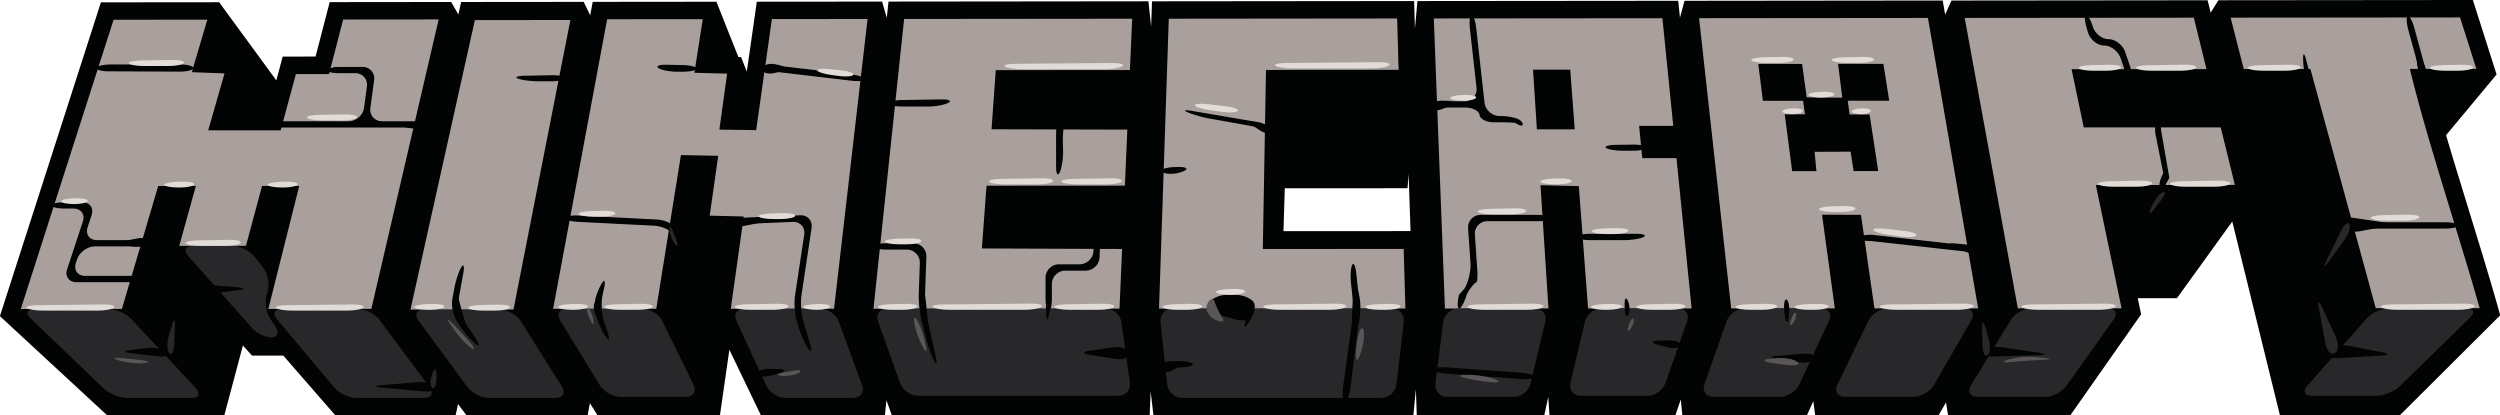<svg xmlns="http://www.w3.org/2000/svg" width="300" height="49.848" viewBox="0 0 300 49.848"><path fill="#020303" d="M299.777 36.931l-.921-3.17-.866-2.898s-2.735-8.914-3.092-10.088a478.474 478.474 0 0 1-1.298-4.313l-.069-.243 6.06-7.282-2.848-8.938-30.533.03-.932 1.485-.365-1.483-30.739.032-.754 1.686-.297-1.689-30.981.035-.545 2.024-.207-2.024-31.296.03-.3 3.31-.097-3.31-31.455.033-.105 3.027-.326-3.03-31.188.034-.209 1.951-.558-1.949-15.039.013-1.2 8.389-.685-1.731-.331-.03L85.972.208 71.124.223l-.301 1.609-.782-1.608-14.702.014-.334 1.502-.866-1.502-14.576.016-1.696 6.532-3.949.004-.757 2.855L26.295.267 12.11.281-.013 37.937l12.888 11.915h14.042l2.23-8.393 1.089 1.211h3.757l6.255 7.179 14.429-.004.285-1.358 1.021 1.36 14.541-.002.26-1.469.929 1.469 14.679-.002 1.134-7.871 3.787 7.871 14.875-.003.187-1.801.648 1.801 30.942-.003.111-2.862.341 2.863 31.191-.005.3-3.128.105 3.128 15.302-.003.478-2.198.144 2.198 15.116-.003.641-1.887.187 1.887h14.951l.769-1.68.223 1.68h14.808l.889-1.534.251 1.533 14.679-.005 8.486-12.098-.405-1.939 4.702-.002 6.64-9.198 5.716 23.235 14.409-.002 12.026-11.98-.248-.906zm-145.759-9.195l.155-5.141 14.732-.009.128-1.708.232 6.853-15.247.005z"/><path fill="#A9A09D" d="M26.943 8.807l-1.96 6.836h8.698l1.827-6.751 3.976-.003 1.693-6.547L52.64 2.33l-8.08 34.736-12.358.004 3.703-14.75-4.461-.005-1.93 7.185-8.005.003 1.996-7.192-4.521.013-4.359 14.751-12.131.007L13.631 2.369l11.251-.011-1.866 6.304zM68.447 2.4l-6.83 34.746-12.361.005L56.985 2.41zm16.717 23.478l1.024-7.183-4.477-.084-2.96 18.445-12.377.002 6.484-34.747L84.332 2.3l-1.005 6.433 3.928.1-.931 6.72 4.417.062L92.626 2.29l11.482-.01-4.023 34.768-12.39.005 1.551-11.074zm49.489 4.001l-.313 7.158-29.521.009 3.675-34.77 27.367-.028-.271 6.156-16.099.015-.507 7.093 16.295.044-.294 6.72-16.602.011-.558 7.528zm160.55-27.787l1.965 6.172-7.992.006.05.191c.331 1.35.688 2.723 1.072 4.125.387 1.407.795 2.837 1.218 4.286.427 1.454.863 2.929 1.315 4.405.452 1.484.911 2.978 1.368 4.471l.837 2.748c.287.928.573 1.863.855 2.802.287.943.568 1.891.85 2.838.278.949.557 1.898.824 2.847l-12.473.004-7.842-28.704-7.998.007-1.577-6.171 27.528-.027zm-28.716 13.2l1.7 6.904-16.688.009 3.09 14.792-12.45.003-6.376-34.85 27.496-.027 1.517 6.17-16.187.014 1.461 6.978zm-47.844 10.472l1.537 11.245-12.44.003-3.85-34.83 27.464-.027 6.024 34.85-12.443.003-1.62-11.228-4.672-.016zm8.064-13.679l-.699-4.424-5.437.006.5 4.054-4.268-.034-.55-4.017-5.26.007.553 4.42 4.829-.002.222 1.626-2.427.002.887 6.814 2.914-.003-.219-2.317 4.32-.017.361 2.331 2.954-.002-1.036-6.783-2.407-.013-.209-1.646 4.972-.002m-29.636 6.893l4.104-.003 1.818 18.037-12.425.007-1.109-14.684-4.6-.113.955 14.797-12.423.007-1.335-34.813 27.432-.026 1.3 12.917-4.094-.004.377 3.878zm-8.105-3.456l-.538-7.162-4.465.001.461 7.163 4.542-.002M151.919 8.39l15.914-.013-.176-6.16-27.403.029-1.171 34.788 29.563-.008-.204-7.153-16.904.006z"/><path fill="#282729" d="M4.115 37.08c-.891 0-1.095.505-.451 1.122l8.792 8.427c.642.615 1.899 1.122 2.791 1.122h7.74c.892 0 1.122-.534.515-1.187l-7.77-8.304c-.607-.65-1.836-1.184-2.728-1.184l-8.889.004zm29.709-.009c-.892 0-1.155.56-.582 1.243l6.865 8.191c.572.686 1.77 1.244 2.662 1.244h8.116c.892 0 1.186-.585.654-1.301l-6.011-8.08c-.533-.716-1.698-1.302-2.59-1.301l-9.114.004z"/><path fill="#282729" d="M23.129 29.502c-.891 0-1.138.545-.546 1.215l7.639 8.623c.592.668 1.671 1.186 2.401 1.15.727-.034.904-.66.391-1.39l-.532-.754c-.514-.729-.74-2.029-.501-2.89l.148-.538c.24-.858-.02-2.135-.573-2.834l-1.038-1.31c-.553-.7-1.735-1.272-2.626-1.272h-4.763zm27.748 7.649c-.893.001-1.188.59-.66 1.308l5.872 7.984c.526.719 1.689 1.307 2.581 1.307h7.994c.891 0 1.233-.617.757-1.373l-4.943-7.857c-.475-.756-1.592-1.374-2.484-1.372l-9.117.003zm17.118-.093c-.891 0-1.241.623-.775 1.384l4.764 7.799c.466.76 1.573 1.383 2.466 1.383h7.866c.893 0 1.302-.655.907-1.456l-3.755-7.658c-.393-.801-1.444-1.455-2.336-1.455l-9.137.003zm21.322-.006c-.891 0-1.314.662-.939 1.471l3.586 7.755c.376.81 1.411 1.471 2.303 1.471h8.12c.892 0 1.371-.685 1.063-1.522l-2.807-7.659c-.308-.837-1.287-1.521-2.18-1.521l-9.146.005zm17.123-.005c-.891 0-1.375.688-1.075 1.525l2.645 7.397c.299.842 1.276 1.528 2.167 1.528h24.02c.892 0 1.519-.724 1.394-1.605l-1.026-7.251c-.124-.884-.958-1.605-1.847-1.605l-26.278.011zm34.264-.013c-.891 0-1.543.725-1.447 1.613l.808 7.491c.096.888.903 1.612 1.795 1.612h23.896c.893 0 1.708-.725 1.812-1.61l.887-7.503c.105-.887-.541-1.611-1.431-1.61l-26.32.007zm34.308-.01c-.892 0-1.713.725-1.826 1.61l-.935 7.381c-.113.886.524 1.609 1.417 1.609h7.997c.892 0 1.792-.71 1.997-1.577l1.776-7.451c.203-.868-.355-1.577-1.247-1.576l-9.179.004zm17.176-.006c-.892 0-1.79.711-1.997 1.579l-1.737 7.324c-.206.868.355 1.578 1.248 1.578h7.996c.891 0 1.862-.688 2.157-1.53l2.603-7.426c.292-.841-.194-1.53-1.086-1.529l-9.184.004zm17.173-.007c-.894 0-1.867.688-2.163 1.529l-2.668 7.557c-.297.84.188 1.528 1.079 1.528h7.989c.892 0 1.932-.662 2.31-1.471l3.586-7.677c.377-.809-.043-1.47-.934-1.47l-9.199.004zm17.195-.005c-.892.001-1.941.656-2.331 1.458l-3.75 7.702c-.39.803.021 1.458.911 1.458h8.245c.893 0 1.987-.631 2.432-1.403l4.503-7.812c.447-.771.082-1.403-.811-1.403h-9.199zm17.206-.007c-.891 0-2.002.624-2.465 1.386l-4.782 7.854c-.464.761-.114 1.385.776 1.385h8.117c.892 0 2.046-.594 2.563-1.321l5.681-7.985c.516-.727.211-1.322-.683-1.322l-9.207.003zm42.952-.013c-.892 0-2.104.546-2.694 1.215l-7.135 8.081c-.591.669-.344 1.215.548 1.215h7.737c.894 0 2.144-.51 2.784-1.131l8.455-8.253c.636-.622.429-1.131-.464-1.13l-9.231.003z"/><path fill="#020303" d="M11.584 8.145c-.083.225.578.413 1.469.415l8.501.035c.892.004 1.63-.189 1.644-.426.012-.239-.708-.434-1.6-.434h-8.242c-.893-.001-1.69.184-1.772.41m-.59 17.666c.277-.847-.224-1.541-1.115-1.541H7.802c-.891 0-1.62.171-1.62.378 0 .208.729.38 1.62.38H8.83c.891 0 1.394.692 1.115 1.54l-1.89 5.753c-.277.849.225 1.542 1.117 1.542h6.369c.893 0 1.622-.171 1.622-.379s-.729-.378-1.622-.378h-5.322c-.892 0-1.394-.695-1.115-1.542l.151-.453c.278-.848 1.236-1.541 2.127-1.541h4.916c.893 0 1.623-.17 1.623-.377 0-.21-.73-.379-1.623-.379H11.63c-.891 0-1.393-.692-1.115-1.541l.479-1.462zm33.9-16.177c.121-.882-.512-1.606-1.402-1.606l-2.464.003c-.892.001-1.685.171-1.765.378-.08.205.587.375 1.479.375h1.885c.892 0 1.524.723 1.403 1.607l-.346 2.552c-.12.883-.948 1.606-1.838 1.606h-7.789c-.892 0-1.621.171-1.621.378 0 .208.729.379 1.621.379h15.311c.891 0 1.621-.171 1.621-.379 0-.207-.729-.378-1.621-.378h-3.519c-.891 0-1.525-.723-1.403-1.606l.448-3.309zm10.698 23.187c.16-.878.057-1.221-.229-.765-.287.454-.655 1.544-.82 2.423l-.241 1.286c-.165.875.11 2.197.611 2.936l.408.6c.502.738 1.302 1.63 1.779 1.984.476.354.461.038-.035-.704l-1.368-2.046c-.496-.742-.771-2.065-.61-2.943l.505-2.771zM67.779 9.375c0-.208-.728-.365-1.619-.347l-3.196.062c-.891.019-1.252.174-.801.347.451.174 1.55.317 2.441.317h1.555c.892 0 1.62-.171 1.62-.379m4.698 25.284c.195-.871.097-1.198-.214-.728-.309.472-.681 1.365-.827 1.985-.146.622-.029 1.751.261 2.508.289.759.789 1.719 1.11 2.133.323.413.358.06.077-.787l-.412-1.237c-.281-.847-.354-2.253-.162-3.123l.167-.751zm-3.056-8.791c-.892-.044-1.629.087-1.642.296-.009.208.712.414 1.602.46l9.064.459c.889.044 1.851.443 2.135.884.284.439.659.708.833.596.176-.113.041-.641-.302-1.171-.341-.53-1.353-1.002-2.239-1.047l-9.451-.477zm9.594-17.699c.346.241 1.359.438 2.251.438h.689c.891 0 1.622-.17 1.622-.38 0-.206-.731-.395-1.622-.415l-1.951-.042c-.891-.022-1.336.159-.989.399m10.82 17.927c-.89.038-1.614.24-1.605.447.008.208.745.347 1.634.309l5.265-.223c.891-.038 1.511.653 1.377 1.535l-1.1 7.28c-.136.88-.035 2.3.224 3.155l.229.763c.259.853.772 1.982 1.146 2.507.374.526.468.257.213-.597l-.814-2.727c-.254-.855-.355-2.276-.222-3.156l1.21-8.022c.133-.881-.486-1.573-1.378-1.534l-6.179.263zm1.804-18.11c-.036.205.654.495 1.535.643l8.973 1.054c.884.11 1.608.028 1.608-.18 0-.21-.724-.471-1.608-.582l-8.845-1.038c-.881-.149-1.63-.101-1.663.103m19.525 22.828a1.558 1.558 0 0 0-1.565-1.619h-3.209c-.891 0-1.622.171-1.622.378 0 .208.731.379 1.622.379h2.424a1.56 1.56 0 0 1 1.565 1.62l-.13 3.744c-.031.891.125 2.326.346 3.189l.599 2.341c.223.864.637 1.993.926 2.508.286.517.361.226.163-.643l-.97-4.277c-.196-.869-.333-2.31-.303-3.201l.154-4.419zm-4.502-18.408c0 .208.73.379 1.622.379h3.066c.891 0 1.99-.2 2.441-.441.452-.244.09-.431-.801-.418l-4.707.076c-.891.014-1.621.196-1.621.404m20.866 3.891c-.021-.892-.21-1.622-.422-1.622-.205 0-.376.73-.376 1.622v3.7c0 .892.197 1.194.441.675.242-.522.422-1.676.401-2.569l-.044-1.806zm3.691 13.8a1.695 1.695 0 0 1-1.679 1.619h-2.453c-.891 0-1.622.731-1.622 1.623v2.438c0 .892.169 1.621.38 1.621.209 0 .379-.729.379-1.621v-1.681c0-.891.729-1.619 1.623-1.619h2.428c.891 0 1.645-.729 1.675-1.622l.026-.785c.031-.892-.115-1.626-.323-1.635-.208-.007-.405.716-.435 1.606v.056zm31.047 1.688c-.174.332-.239 1.33-.144 2.216l.161 1.529c.093.886.069 2.335-.053 3.217l-1.067 7.726c-.121.882-.012 1.594.242 1.583.256-.012.555-.746.665-1.631l.949-7.663c.11-.886.122-2.336.026-3.222l-.291-2.746c-.096-.886-.314-1.341-.488-1.009M139.479 43.71c0 .208.729.379 1.621.379h.42c.891 0 1.62-.17 1.62-.379 0-.207-.729-.378-1.62-.378h-.42c-.892 0-1.621.171-1.621.378m2.905-30.296c.417.208 1.468.54 2.338.737l6.247 1.115c.82.353 1.557.487 1.639.295.084-.191-.541-.577-1.388-.858l-8.002-1.364c-.875-.168-1.251-.133-.834.075m-.129 7.006c.347-.244-.098-.416-.989-.383l-.292.01c-.894.032-1.621.229-1.621.437s.511.378 1.134.378c.626 0 1.42-.199 1.768-.442m35.29-6.628c.053.487.826.884 1.72.884h.707c.891 0 1.733.039 1.864.084.137.047.638.404.816.297s.048-.404-.288-.66c-.337-.256-1.379-.471-2.271-.474h-.15c-.893-.001-1.703-.729-1.803-1.613l-.994-8.938c-.1-.888-.351-1.593-.557-1.569-.205.023-.296.767-.196 1.653l.788 7.086c.101.886-.553 1.611-1.442 1.611h-2.574c-.892 0-1.62.17-1.62.376 0 .208.729.378 1.62.378h2.658c.892 0 1.666.398 1.722.885m-1.085 17.786c.06.889-.253 2.249-.698 3.023l-.678.763c-.207.868-.211 1.612-.008 1.656.205.043.595-.615.866-1.465 0 0 .103-.37.432-.837.325-.47.688-.854.798-.854.112 0 .155-.729.094-1.618l-.282-4.087a1.495 1.495 0 0 1 1.51-1.616h6.074c.892 0 1.62-.171 1.62-.379 0-.207-.729-.38-1.62-.38h-6.884c-.891 0-1.574.729-1.512 1.619l.288 4.175zm12.755-3.141c0 .208.729.379 1.621.379h4.078c.893 0 1.934-.171 2.316-.379.387-.209-.031-.381-.922-.381l-5.473.002c-.89 0-1.62.171-1.62.379m3.502-10.69c.227.187 1.14.341 2.031.341h1.177c.893 0 1.622-.171 1.622-.378 0-.21-.729-.37-1.622-.357l-1.996.029c-.893.013-1.436.177-1.212.365m-20.795 26.594c-.017.207.699.43 1.588.493l9.013.65c.888.065 1.628-.053 1.645-.261.014-.207-.702-.428-1.591-.493l-9.009-.648c-.889-.064-1.63.052-1.646.259m52.616-16.175c-.891.011-1.619.188-1.618.396.001.208.732.371 1.623.363l11.021 1.224c.888.086 1.674-.003 1.744-.199.074-.193-.594-.427-1.479-.517l-11.291-1.267zm34.36-13.996c-.195.07-.316.854-.274 1.746l1.007 5.078c-.382.806-.543 1.541-.356 1.635.188.093.659-.488 1.045-1.291l-.983-5.675c-.046-.891-.242-1.562-.439-1.493m-5.85-9.466c-.797 0-1.656-.679-1.911-1.506-.255-.831-.624-1.458-.824-1.397-.198.061-.147.809.115 1.661l.139.451c.26.853 1.129 1.55 1.931 1.55.8 0 1.696.689 1.983 1.534l.377 1.092c.289.844.688 1.479.881 1.411.197-.066.12-.811-.169-1.655l-.55-1.607c-.288-.843-1.176-1.534-1.972-1.534m29.94 21.965c-.89 0-1.619.17-1.619.379 0 .21.729.381 1.619.381h10.392c.893 0 1.621-.171 1.621-.381 0-.209-.729-.379-1.621-.379h-10.392zm7.846-17.799c.2-.054.175-.803-.063-1.663l-1.04-3.815c-.232-.861-.59-1.52-.793-1.464-.198.054-.173.803.063 1.663l1.041 3.814c.237.859.592 1.519.792 1.465"/><path fill="#020303" d="M38.936 8.648h3.396c.891 0 .904-.142.029-.311l-1.171-.23c-.876-.171-1.546-.013-1.494.353l-.76.188zM19.937 42.256c-.345-.382-1.354-.606-2.237-.499l-1.959.242c-.885.108-.885.282.001.387l3.215.378c.887.103 1.328-.125.98-.508m32.126 4.168c-.241-.382-1.167-.634-2.057-.557l-4.215.357c-.889.074-.889.203-.002.284l5.103.462c.888.08 1.417-.165 1.171-.546m38.883-1.578c-.105-.346.538-.609 1.431-.584l1.05.032c.891.024.921.25.064.499l-.801.231c-.856.248-1.641.168-1.744-.178m44.493-2.461c-.068-.521-.845-.845-1.728-.719l-2.98.425c-.879.126-.879.342-.001.482l3.231.507c.882.139 1.546-.174 1.478-.695m3.722 1.803c-.045-.52.646-.861 1.53-.76l.093.011c.888.101.956.5.151.886l-.229.11c-.805.384-1.5.273-1.545-.247m-28.145-8.683c-.105-.764-.304-.821-.443-.126s-.044 1.961.212 2.815l.204.679c.257.854.417.825.353-.063l-.02-.299a58.98 58.98 0 0 0-.306-3.006m14.767.567c-.174-.313-.291.16-.259 1.05l.013.423c.032.891.17 1.052.312.359.137-.695.109-1.519-.066-1.832m-29.915-.316c-.036-.765-.176-.765-.314 0-.139.765-.022 2.082.257 2.928l.236.709c.281.846.393.817.246-.061l-.096-.586c-.146-.882-.296-2.225-.329-2.99m-24.05.569c-.139-.313-.369-.255-.504.126-.139.382.005 1.09.317 1.577.313.485.542.43.505-.126-.036-.555-.178-1.264-.318-1.577m-16.789-.535c-.172-.765-.484-.68-.692.187v.003c-.209.866.133 2.088.756 2.713.624.626.935.541.694-.188a34.296 34.296 0 0 1-.758-2.715m-30.23-1.105c-.243-.313.286-.504 1.175-.427l2.571.223c.889.077.891.232.008.346l-1.704.22c-.883.114-1.806-.049-2.05-.362m137.679.53c.127-.882.38-.891.57-.021l.077.365c.188.872.154 2.291-.074 3.153l-.309 1.158c-.228.86-.436.836-.461-.055l-.032-1.048c-.026-.892.056-2.343.182-3.227l.047-.325zM152.355 15.75c0 .382-.604.282-1.341-.217l-.476-.323c-.738-.502-.633-.742.235-.534l.005.001c.868.21 1.577.69 1.577 1.073m49.295 25.686c.103-.347-.541-.61-1.434-.585l-1.174.034c-.89.026-.916.243-.06.486l.919.257c.858.24 1.645.154 1.749-.192m-6.314-5.363c-.244-.521-.416-.217-.382.674l.006.166c.035.89.231 1.279.439.863.21-.417.182-1.182-.063-1.703m22.41 6.942c.138-.382-.476-.635-1.363-.565l-3.081.248c-.889.07-.896.237-.013.372l2.602.396c.879.134 1.714-.069 1.855-.451m-3.156-6.753c-.14-.418-.338-.446-.442-.064-.103.382-.074 1.235.063 1.896.138.659.338.688.44.063.105-.626.078-1.478-.061-1.895m44.748-13.444c-.313-.104-.284-.843.064-1.641.346-.799.602-.725.566.167l-.001.044c-.034.891-.317 1.536-.629 1.43M238.13 42.131c.313-.381 1.29-.586 2.171-.454l4.367.655c.883.132.876.262-.014.286l-5.471.161c-.891.027-1.363-.266-1.053-.648m41.404 0c.382-.521 1.412-.809 2.289-.639l4.012.775c.874.169.862.348-.028.402l-5.347.314c-.893.054-1.308-.33-.926-.852m1.644-15.148c-.174-.59.403-.965 1.285-.834l3.61.533c.88.131.884.37.006.531l-2.989.549c-.877.161-1.737-.189-1.912-.779m-4.232-17.545c-.277-.244-.533-1.172-.564-2.063l-.006-.169c-.03-.89.128-.913.357-.051l.304 1.157c.227.862.186 1.37-.091 1.126m-40.139 21.145l-2.281-.914c-.829-.331-.782-.534.107-.451l2.423.227m-86.909 8.456c.171-.485.171-1.251 0-1.704-.172-.451-1.044-.818-1.935-.818h-.927c-.892 0-1.876.425-2.189.947-.313.521.134 1.148.992 1.391l2.187.624c.859.244 1.7.045 1.872-.44"/><path fill="#020303" d="M148.632 36.639c-.593-.623-.563-1.136.064-1.136.625 0 1.392.314 1.704.696.311.382.18 1.314-.293 2.07l-.175.281c-.475.754-.717.891-.545.3.177-.593-.165-1.585-.755-2.211M91.511 8.238c.07-.486.833-.707 1.697-.49l.389.097c.866.218.862.56-.006.763l-.627.146c-.868.204-1.523-.028-1.453-.516m-40.836 6.879c-.175.313-1.023.397-1.891.188l-.509-.123c-.865-.208-.849-.422.044-.476l1.051-.062c.89-.052 1.479.16 1.305.473M17.791 29.066c.141-.418-.464-.619-1.338-.448l-1.358.264c-.875.171-.871.424.009.561l.832.131c.88.138 1.716-.09 1.855-.508"/><path fill="#282729" d="M20.316 42.385c-.277-.311-.3-1.269-.047-2.123l.348-1.183c.251-.856.421-.827.38.064l-.102 2.189c-.041.893-.301 1.363-.579 1.053m31.559 4.164c-.278-.174-.278-.939 0-1.704.278-.764.505-.658.505.234v.164c0 .892-.227 1.48-.505 1.306m28.466-18.996c-.034-.556.203-.333.53.499l.2.516c.328.83.31 1.168-.037.752-.347-.417-.659-1.212-.693-1.767m158.171 15.084c.31-.244.366-1.144.121-2.001l-.374-1.302c-.244-.857-.427-.829-.404.062l.052 2.062c.018.891.293 1.422.605 1.179m41.656-.254c.451-.244.516-1.105.141-1.913l-1.673-3.62c-.372-.812-.544-.758-.381.121l.796 4.26c.163.878.666 1.396 1.117 1.152m1.766-15.462c-.174-.347-.638.024-1.032.823l-1.725 3.528c-.394.801-.284.867.243.149l1.873-2.561c.527-.719.816-1.59.641-1.939"/><path fill="#020303" d="M254.855 9.627l.07-2.038c.03-.892.239-.915.463-.053l.603 2.343"/><path fill="#595558" d="M14.322 43.267c-.798-.243-.741-.385.126-.314a49.39 49.39 0 0 1 2.839.315c.693.104.637.247-.126.314-.764.07-2.041-.072-2.839-.315m39.961-4.47c-.629-.63-.721-.553-.204.172l.64.896c.518.725 1.341 1.574 1.828 1.887.486.313.458.058-.062-.568a41.993 41.993 0 0 0-2.095-2.282l-.107-.105zm16.274-1.777c-.21 0-.095.595.252 1.326.347.729.517.729.379 0-.139-.732-.423-1.326-.631-1.326m23.231 8.079c-.695-.07-.544-.256.333-.418l.969-.175c.877-.16 1.227-.062.776.216-.448.277-1.385.446-2.078.377m16.217-6.754c-.313-.451-.427-.168-.254.63.174.798.629 2.021 1.011 2.714.379.696.528.552.326-.315l-.146-.628c-.204-.87-.624-1.951-.937-2.401m53.651 1.387c-.105-.521-.363-.436-.569.188-.208.625-.379 1.817-.379 2.653 0 .832.232.822.514-.023l.111-.333c.281-.845.426-1.964.323-2.485m-17.877-3.476c-.176-.532-.579-.441-.896.201-.316.643.083 1.487.883 1.877l.04.017c.798.389 1.195.295.875-.211-.317-.503-.726-1.351-.902-1.884m29.992 9.094c-.797-.207-.721-.378.171-.378h.293c.89 0 2.273.227 3.073.505.797.278.725.454-.167.389l-.298-.021c-.889-.064-2.271-.286-3.072-.495m20.262-7.005c-.067-.313-.324-.028-.568.63-.246.659-.188.916.126.569.312-.348.512-.889.442-1.199m19.49-.689c-.07-.31-.326-.028-.568.632-.244.659-.186.917.127.568.311-.348.511-.887.441-1.2m-3.129 5.855c-.876-.168-.865-.377.021-.464l.686-.066c.887-.085 1.983.071 2.436.35.451.278.309.505-.316.505s-1.852-.137-2.729-.306l-.098-.019zm28.644-.053c-.799.069-.799-.073 0-.316.797-.244 2.179-.381 3.066-.305l1.187.104c.887.075.886.18-.004.231l-1.181.067c-.89.052-2.272.15-3.068.219"/><path fill="#282729" d="M259.525 23.071c-.416.174-1.036.989-1.378 1.813l-.017.034c-.342.824-.183.917.354.206l.817-1.077c.541-.712.643-1.151.224-.976"/><path fill="#020303" d="M290.899 9.249c-.383 0-.766-.726-.853-1.614l-.066-.685c-.086-.889.146-.95.513-.137l.435.959c.365.812.353 1.477-.029 1.477m-119.291 3.596c-.034-.451.667-.795 1.558-.765l.542.017c.891.031.947.333.124.674l-.665.272c-.823.342-1.526.252-1.559-.198m-44.372 1.641c-.35-.174-.541.407-.425 1.291l.089.701c.116.884.372.897.575.028l.026-.123c.203-.869.082-1.722-.265-1.897M87.532 26.795c-.104-.346.541-.63 1.432-.63h3.45c.891 0 .905.143.031.317l-3.133.625c-.873.175-1.677.035-1.78-.312m-70.466 6.941c.053-.26-.634-.475-1.527-.475h-.828c-.894 0-.914.174-.048.386l.733.178c.865.214 1.616.171 1.67-.089"/><path fill="#E1DCD7" d="M4.515 36.623c-.892.011-1.479.16-1.303.333.175.175 1.047.317 1.938.317h6.606c.889 0 1.762-.17 1.936-.379.174-.209-.416-.37-1.307-.361l-7.87.09zm29.921 0c-.894.011-1.482.16-1.306.333.173.175 1.043.317 1.934.317h6.606c.891 0 1.763-.17 1.938-.379.174-.209-.416-.37-1.306-.361l-7.866.09zm16.821-.131c-.891.028-1.573.196-1.516.37.059.174.837.316 1.728.316h.114c.892 0 1.67-.171 1.731-.379.058-.21-.622-.355-1.514-.327l-.543.02zM21.243 21.817c-.891.03-1.572.197-1.513.37.062.174.839.317 1.73.317h.112c.891 0 1.668-.171 1.73-.379.059-.21-.622-.356-1.513-.327l-.546.019zm12.402 0c-.89.03-1.57.197-1.512.37.062.174.838.317 1.728.317h.113c.892 0 1.669-.171 1.729-.379.06-.21-.622-.356-1.514-.327l-.544.019zM8.838 23.799c-.89.032-1.574.2-1.521.376.051.173.777.315 1.607.315s1.553-.171 1.606-.378c.054-.208-.631-.352-1.521-.319l-.171.006zm14.867 5.048c-.893.017-1.531.171-1.422.346.112.174.931.314 1.822.314h2.964c.893 0 1.712-.169 1.821-.376.111-.208-.529-.365-1.42-.349l-3.765.065zM16.888 7.263c-.893.016-1.531.171-1.42.344.11.173.929.315 1.819.315h2.968c.893 0 1.712-.17 1.821-.378.108-.209-.532-.367-1.423-.351l-3.765.07zm51.597 29.229c-.89.028-1.572.196-1.512.37.061.174.837.316 1.728.316h.111c.891 0 1.671-.171 1.731-.379.06-.21-.621-.355-1.515-.327l-.543.02zm29.442-.005c-.891.031-1.577.2-1.522.375.053.174.777.317 1.607.317.833 0 1.554-.171 1.607-.381.053-.208-.635-.35-1.522-.319l-.17.008zm-23.95.027c-.891.02-1.544.175-1.447.349.095.174.903.314 1.794.314h2.216c.892 0 1.699-.171 1.795-.378.095-.208-.556-.366-1.448-.346l-2.91.061zm15.621.002c-.893.017-1.533.172-1.426.347.108.174.925.315 1.816.315h2.793c.892 0 1.709-.171 1.818-.379.106-.208-.536-.367-1.427-.348l-3.574.065zm17.233-.01c-.891.023-1.557.183-1.481.357.079.174.872.314 1.763.314h1.207c.891 0 1.685-.171 1.765-.379.079-.208-.586-.361-1.479-.338l-1.775.046zm34.174 0c-.891.023-1.557.183-1.477.357.08.174.874.314 1.766.314h1.202c.89 0 1.686-.171 1.766-.379.08-.208-.585-.361-1.476-.338l-1.781.046zm24.331-.006c-.891.025-1.564.188-1.495.362.072.174.856.316 1.751.316h.7c.891 0 1.679-.171 1.749-.379.072-.209-.6-.359-1.492-.333l-1.213.034zm12.122.025c-.891.012-1.5.163-1.351.337.15.174 1.002.314 1.893.314h5.295c.891 0 1.743-.171 1.894-.379.152-.208-.455-.37-1.347-.358l-6.384.086zm14.957-.03c-.891.028-1.57.194-1.507.369.063.172.843.315 1.731.315h.254c.892 0 1.671-.171 1.733-.379.064-.209-.615-.356-1.508-.329l-.703.024zm5.399.019c-.895.02-1.543.175-1.447.349s.906.314 1.797.314h2.271c.891 0 1.701-.171 1.799-.378.094-.208-.555-.366-1.447-.346l-2.973.061zm11.927-.006c-.893.021-1.554.18-1.471.354s.881.316 1.773.316h1.425c.891 0 1.691-.171 1.772-.379.082-.208-.579-.363-1.471-.341l-2.028.05zm7.1-.008c-.891.027-1.565.19-1.499.364.068.173.854.315 1.747.315h.59c.892 0 1.677-.171 1.742-.379.068-.209-.606-.358-1.497-.332l-1.083.032zm10.039.029c-.892.009-1.472.159-1.286.333.185.174 1.066.316 1.957.316h7.306c.892 0 1.774-.171 1.959-.38.185-.208-.392-.371-1.282-.361l-8.654.092zm17.038 0c-.892.009-1.471.159-1.285.333.184.174 1.066.316 1.959.316h7.305c.892 0 1.774-.171 1.961-.38.188-.208-.391-.371-1.281-.361l-8.659.092zm43.078 0c-.891.009-1.468.159-1.28.333.184.174 1.066.316 1.959.316h7.297c.893 0 1.776-.171 1.962-.38.185-.208-.392-.371-1.282-.361l-8.656.092zM271.184 7.827c-.891.018-1.536.172-1.431.347.104.174.921.315 1.812.315h2.686c.892 0 1.708-.17 1.813-.379.104-.208-.54-.366-1.432-.348l-3.448.065zm-13.445.005c-.89.015-1.521.167-1.402.342.122.174.949.315 1.842.315h3.522c.894 0 1.72-.17 1.841-.378.118-.209-.512-.367-1.405-.353l-4.398.074zm-6.819-.013c-.891.021-1.552.181-1.467.354.082.174.878.316 1.773.316h1.515c.892 0 1.689-.17 1.774-.379.085-.209-.574-.362-1.468-.34l-2.127.049zm2.278 13.929c-.893.016-1.533.171-1.425.345.106.174.925.314 1.815.314h2.855c.89 0 1.707-.169 1.817-.376.109-.209-.534-.366-1.426-.35l-3.636.067zM211.635 6.876c-.892.021-1.554.18-1.469.354.083.172.88.314 1.773.314h1.512c.892 0 1.689-.17 1.774-.378.082-.208-.579-.362-1.471-.339l-2.119.049zm9.654 0c-.893.021-1.553.18-1.468.354.081.172.882.314 1.773.314h1.517c.891 0 1.688-.17 1.773-.378.081-.208-.578-.362-1.472-.339l-2.123.049zm-6.182 6.128c-.72.032-1.275.204-1.232.378.042.175.599.318 1.236.318s1.193-.171 1.232-.379c.04-.207-.517-.35-1.236-.317m3.439-1.988c-.891.034-1.577.205-1.528.379.051.174.748.317 1.549.317s1.496-.171 1.546-.38c.05-.21-.639-.352-1.53-.317l-.037.001zm-42.984.379c-.891.033-1.579.203-1.529.378.049.174.747.317 1.548.317s1.498-.171 1.553-.379c.053-.209-.636-.352-1.524-.319l-.048.003zm10.793 10.045c-.894.028-1.573.193-1.507.368.063.173.844.316 1.735.316h.279c.892 0 1.673-.169 1.734-.377.063-.21-.615-.357-1.507-.331l-.734.024zm-7.574 3.618c-.891.02-1.543.175-1.446.348.097.174.904.315 1.798.315h2.211c.891 0 1.7-.171 1.795-.379.096-.21-.555-.365-1.445-.345l-2.913.061zm107.171.757c-.891.02-1.541.175-1.445.349.097.173.908.315 1.798.315h2.209c.893 0 1.701-.171 1.798-.38.097-.208-.554-.362-1.443-.344l-2.917.06zm-178.267 2.83c-.891.024-1.563.187-1.492.36.073.172.861.314 1.752.314h.868c.891 0 1.682-.17 1.755-.378s-.595-.358-1.488-.334l-1.395.038zm-15.152-3.031c-.891.024-1.561.187-1.489.36.072.173.859.314 1.75.314h.87c.893 0 1.683-.17 1.756-.377.073-.209-.597-.359-1.489-.335l-1.398.038zm-21.589-.285c-.892.025-1.561.188-1.488.362.075.174.865.316 1.756.316h.868c.891 0 1.681-.171 1.754-.381.074-.208-.597-.359-1.489-.335l-1.401.038zM38.287 13.782c-.891.016-1.541.168-1.443.342.1.175.909.32 1.802.324l2.378.008c.891.004 1.704-.165 1.802-.373.1-.209-.546-.367-1.439-.352l-3.1.051zm61.299-5.489c-.886-.097-1.574-.028-1.525.155.048.183.811.43 1.694.549l.863.117c.884.121 1.689.058 1.788-.137.099-.196-.543-.436-1.431-.533l-1.389-.151zm92.923 19.119c-.892.024-1.563.186-1.489.36.072.173.862.314 1.752.314h.869c.891 0 1.68-.17 1.753-.378.071-.208-.597-.358-1.491-.334l-1.394.038zm27.267-2.649c-.891.024-1.561.186-1.488.36.073.172.862.314 1.753.314h.87c.891 0 1.679-.171 1.752-.379.071-.21-.596-.358-1.488-.334l-1.399.039zm-65.52-17.204c-.89.009-1.435.158-1.207.333.228.173 1.143.315 2.034.315h9.6c.891 0 1.805-.169 2.034-.38.224-.208-.318-.373-1.211-.364l-11.25.096zm-32.469.098c-.89.007-1.43.156-1.194.329.235.174 1.158.315 2.048.315h10.012c.891 0 1.811-.169 2.047-.379.235-.208-.305-.372-1.196-.364l-11.717.099zm-1.702 13.809c-.892.013-1.518.167-1.391.341.126.175.96.318 1.852.318h3.976c.89 0 1.724-.17 1.85-.378.126-.208-.5-.367-1.391-.354l-4.896.073zm8.706-.001c-.891.013-1.523.168-1.402.342.121.175.948.318 1.84.318h3.554c.889 0 1.718-.169 1.839-.377.121-.21-.511-.369-1.402-.353l-4.429.07zm18.655 13.226c-.892.03-1.573.199-1.516.371.057.173.833.316 1.725.316h.027c.891 0 1.668-.17 1.728-.379s-.621-.354-1.513-.324l-.451.016zm-2.563-22.193c-.886-.102-1.561-.033-1.5.149.062.187.834.436 1.717.558l1.629.227c.884.12 1.699.061 1.813-.134s-.516-.438-1.403-.541l-2.256-.259zm81.415 14.961c-.886-.102-1.56-.036-1.496.146.058.184.837.434 1.72.557l1.623.225c.884.121 1.698.063 1.813-.132.114-.194-.517-.436-1.402-.538l-2.258-.258zm-2.949-14.455c-.667.032-1.184.204-1.146.378.037.175.552.318 1.143.318.594 0 1.108-.171 1.147-.379.039-.207-.476-.35-1.144-.317m38.463 8.746c-.891.016-1.524.168-1.405.342.121.174.947.316 1.839.316h3.527c.89 0 1.721-.17 1.839-.378.116-.208-.515-.365-1.408-.352l-4.392.072zm31.239-13.929c-.891.02-1.551.179-1.464.353.087.174.887.315 1.778.315h1.622c.894 0 1.694-.169 1.778-.379.089-.208-.57-.361-1.463-.341l-2.251.052zM152.936 36.527c-.891.011-1.487.162-1.325.336.166.173 1.029.314 1.92.314h6.074c.891 0 1.755-.17 1.92-.378.164-.208-.431-.37-1.322-.358l-7.267.086zm-39.763.005c-.891.008-1.444.156-1.229.33.216.174 1.12.316 2.013.316h9.008c.892 0 1.799-.171 2.015-.381.216-.208-.338-.372-1.229-.363l-10.578.098zm14.77-.013c-.89.016-1.523.17-1.405.344.119.173.945.314 1.836.314h3.469c.891 0 1.716-.171 1.837-.379.116-.208-.517-.366-1.408-.352l-4.329.073zm-70.277.084c-.891.021-1.556.18-1.472.354.082.175.877.316 1.77.316h1.458c.891 0 1.688-.17 1.77-.379.084-.209-.577-.361-1.468-.34l-2.058.049z"/></svg>